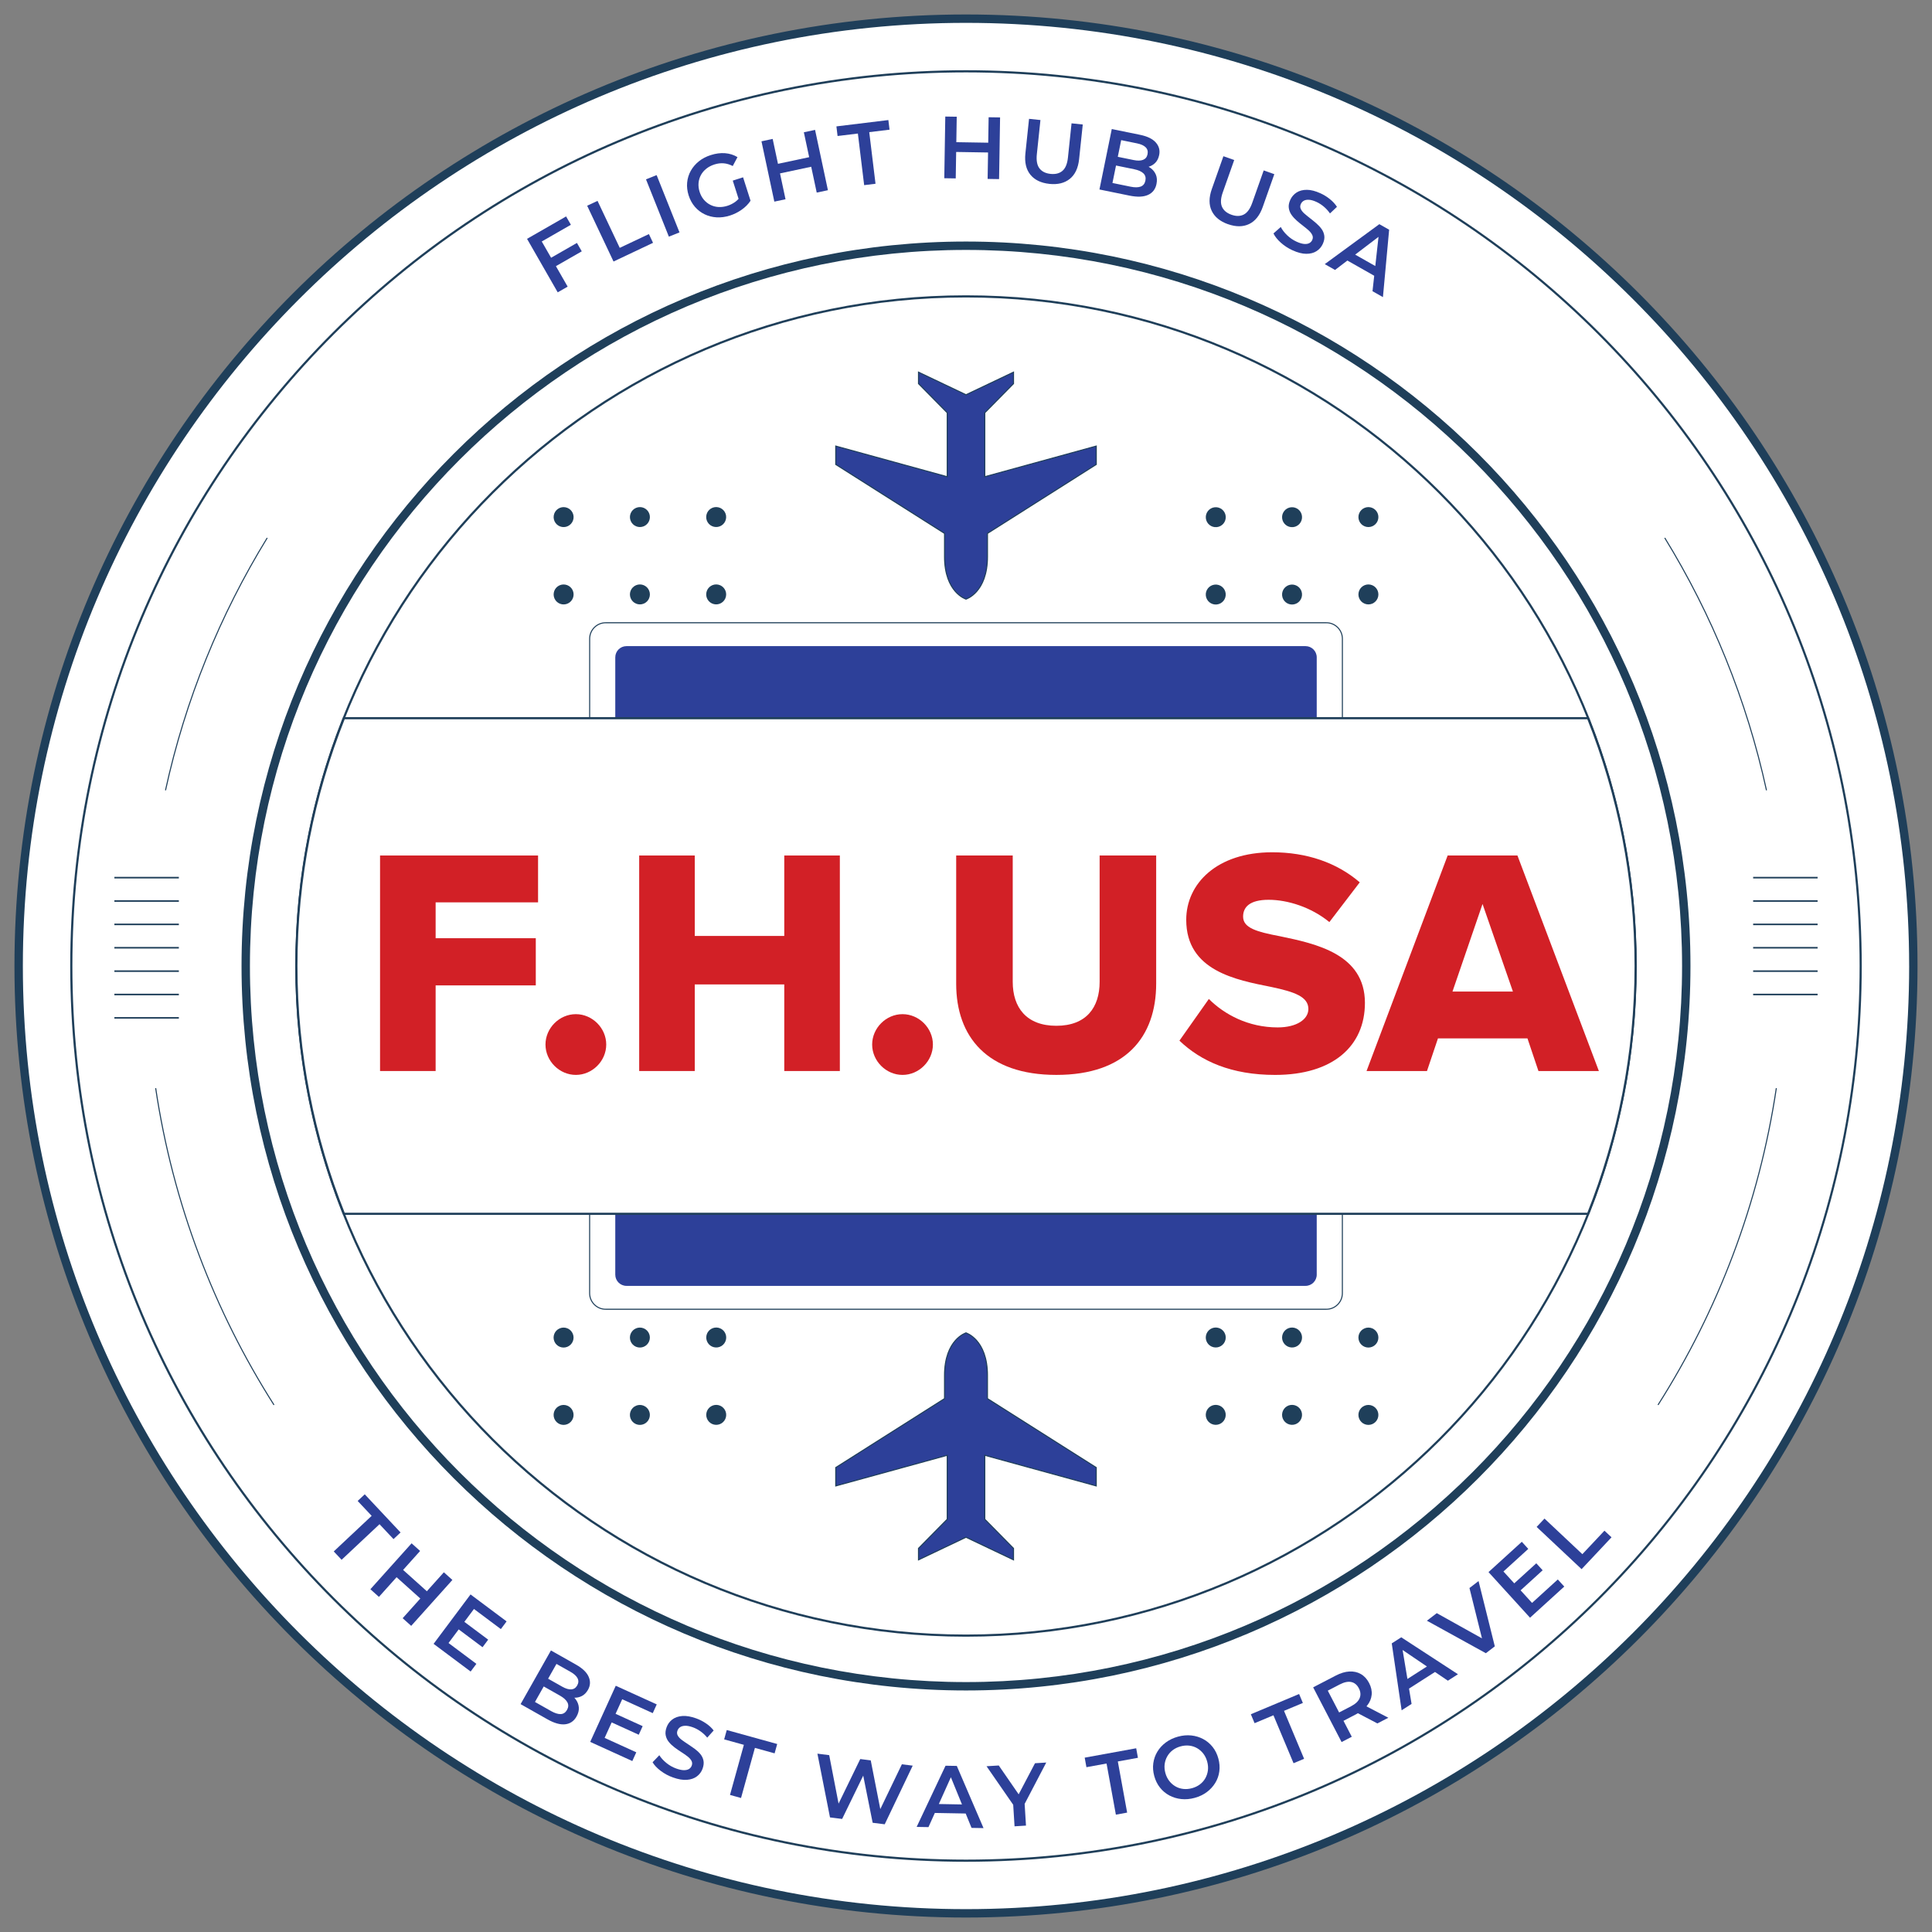 <?xml version="1.0" encoding="UTF-8"?>
<svg id="Layer_1" data-name="Layer 1" xmlns="http://www.w3.org/2000/svg" viewBox="0 0 1080 1080">
  <rect x="0" y="0" width="1080" height="1080" fill="#808080" stroke="none"/>
  <defs>
    <style>
      .cls-1 {
        fill: #2d4099;
      }

      .cls-1, .cls-2, .cls-3, .cls-4 {
        stroke-width: 0px;
      }

      .cls-2 {
        fill: #1f3f5a;
      }

      .cls-3 {
        fill: #d22026;
      }

      .cls-4 {
        fill: #fff;
      }
    </style>
  </defs>
  <circle class="cls-4" cx="540" cy="540" r="529.57" transform="translate(-223.68 540) rotate(-45)"/>
  <path class="cls-2" d="m1069.57,540h-2.34c0,145.6-59.01,277.39-154.42,372.8-95.42,95.41-227.21,154.42-372.8,154.42-145.6,0-277.39-59.01-372.8-154.42C71.79,817.39,12.78,685.6,12.78,540c0-145.6,59.01-277.39,154.42-372.8C262.61,71.79,394.4,12.78,540,12.78c145.6,0,277.39,59.01,372.8,154.42,95.41,95.42,154.42,227.21,154.42,372.8h2.34s2.34,0,2.34,0c0-293.77-238.14-531.91-531.91-531.91-293.77,0-531.91,238.14-531.91,531.91,0,293.77,238.14,531.91,531.91,531.91,293.77,0,531.91-238.14,531.91-531.91h-2.34Z"/>
  <circle class="cls-4" cx="540" cy="540" r="500.13"/>
  <path class="cls-2" d="m1040.13,540h-.6c0,137.94-55.91,262.82-146.31,353.22-90.4,90.4-215.28,146.31-353.22,146.31-137.94,0-262.82-55.91-353.22-146.31-90.4-90.4-146.31-215.28-146.31-353.22,0-137.94,55.91-262.82,146.31-353.22,90.4-90.4,215.28-146.31,353.22-146.31,137.94,0,262.82,55.91,353.22,146.31,90.4,90.4,146.31,215.28,146.31,353.22h1.2c0-276.55-224.19-500.73-500.74-500.74-276.55,0-500.73,224.19-500.73,500.74,0,276.55,224.19,500.73,500.73,500.74,276.55,0,500.73-224.19,500.74-500.74h-.6Z"/>
  <path class="cls-2" d="m930.37,300.84c26.31,42.85,45.76,90.36,56.82,141.01l.57-.13c-11.08-50.71-30.55-98.29-56.9-141.19l-.5.31h0Z"/>
  <path class="cls-2" d="m992.69,608.24c-9.62,64.35-32.63,124.31-66.1,176.98l.49.31c33.52-52.73,56.56-112.78,66.19-177.21l-.58-.09h0Z"/>
  <path class="cls-2" d="m149.13,300.53c-26.34,42.9-45.82,90.48-56.9,141.19l.57.13c11.07-50.65,30.52-98.16,56.82-141.01l-.5-.31h0Z"/>
  <path class="cls-2" d="m86.73,608.33c9.63,64.43,32.67,124.47,66.19,177.2l.49-.31c-33.48-52.66-56.49-112.63-66.1-176.98l-.58.09h0Z"/>
  <polygon class="cls-1" points="186.57 867.26 207.76 847.37 199.94 839.04 203.89 835.33 223.92 856.66 219.97 860.37 212.15 852.04 190.96 871.93 186.57 867.26"/>
  <path class="cls-1" d="m211.82,892.67l-4.77-4.28,23.03-25.67,4.77,4.28-23.03,25.67Zm23.51,1.24l-14.04-12.6,3.65-4.07,14.04,12.6-3.65,4.07Zm12.79-14.99l4.77,4.28-23.03,25.67-4.77-4.28,23.03-25.67Z"/>
  <path class="cls-1" d="m250.72,918.45l15.58,11.65-3.21,4.3-20.71-15.48,20.65-27.62,20.16,15.07-3.21,4.3-15.03-11.24-14.22,19.02Zm8.45-12.13l13.73,10.26-3.16,4.22-13.73-10.26,3.16-4.22Z"/>
  <path class="cls-1" d="m291.01,952.63l16.97-30.02,14.06,7.95c3.6,2.04,5.95,4.3,7.03,6.78,1.09,2.48.96,4.91-.38,7.28-.91,1.6-2.05,2.76-3.43,3.47-1.38.71-2.87,1.02-4.46.93-1.59-.09-3.12-.54-4.57-1.37l1.64-1.11c1.69.95,3.03,2.12,4.02,3.49,1,1.37,1.56,2.87,1.68,4.49.12,1.62-.31,3.3-1.29,5.04-1.45,2.57-3.57,4.02-6.35,4.33-2.78.31-6.12-.63-10-2.83l-14.92-8.44Zm8.05-1.22l9,5.09c2.09,1.18,3.88,1.74,5.38,1.69,1.5-.06,2.68-.84,3.54-2.36.84-1.49.9-2.9.18-4.23-.72-1.33-2.12-2.59-4.21-3.77l-9.43-5.33,2.45-4.33,8.32,4.7c1.94,1.1,3.63,1.6,5.06,1.51,1.43-.1,2.53-.83,3.31-2.2.79-1.4.86-2.74.2-4.02-.66-1.28-1.96-2.46-3.9-3.56l-7.89-4.46-12.02,21.27Z"/>
  <path class="cls-1" d="m337.98,971.49l17.71,8.06-2.22,4.89-23.54-10.71,14.28-31.38,22.91,10.42-2.22,4.89-17.08-7.77-9.83,21.61Zm5.67-13.66l15.6,7.1-2.18,4.8-15.6-7.1,2.18-4.8Z"/>
  <path class="cls-1" d="m376.18,993.61c-2.53-.91-4.83-2.15-6.88-3.71-2.05-1.56-3.56-3.16-4.5-4.79l3.77-3.93c.93,1.49,2.23,2.92,3.9,4.29,1.67,1.37,3.51,2.42,5.52,3.14,1.7.61,3.14.92,4.32.93,1.18,0,2.14-.22,2.86-.67.72-.45,1.23-1.08,1.52-1.89.36-.99.29-1.91-.2-2.77-.49-.86-1.24-1.67-2.24-2.43-1-.76-2.13-1.55-3.39-2.35-1.26-.8-2.51-1.66-3.73-2.58-1.22-.91-2.28-1.9-3.17-2.98-.89-1.07-1.49-2.29-1.8-3.66-.31-1.37-.15-2.92.47-4.65.64-1.76,1.69-3.21,3.16-4.33,1.47-1.13,3.33-1.78,5.58-1.97,2.25-.18,4.86.26,7.82,1.33,1.95.7,3.79,1.65,5.52,2.83,1.74,1.18,3.15,2.5,4.23,3.94l-3.59,3.99c-1.14-1.39-2.41-2.57-3.8-3.54-1.39-.98-2.8-1.72-4.22-2.23-1.67-.6-3.09-.89-4.27-.86-1.18.03-2.13.28-2.84.76-.71.48-1.22,1.13-1.52,1.97-.36.99-.3,1.91.18,2.76.48.85,1.22,1.65,2.22,2.4,1,.75,2.14,1.53,3.42,2.36,1.27.83,2.52,1.69,3.75,2.58,1.23.9,2.29,1.87,3.18,2.93s1.49,2.26,1.78,3.63c.29,1.36.13,2.89-.48,4.59-.62,1.73-1.67,3.16-3.14,4.28-1.47,1.13-3.34,1.78-5.6,1.96-2.26.18-4.88-.27-7.84-1.34Z"/>
  <polygon class="cls-1" points="408.07 1003.38 415.83 975.37 404.81 972.32 406.26 967.1 434.46 974.91 433.01 980.13 422 977.08 414.24 1005.09 408.07 1003.38"/>
  <polygon class="cls-1" points="463.97 1015.94 456.94 980.31 463.53 981.14 469.76 1013.35 466.48 1012.93 480.88 983.32 486.75 984.06 493.07 1016.28 489.89 1015.88 504.15 986.25 510.21 987.01 494.56 1019.79 487.82 1018.94 482 989.86 483.76 990.09 470.76 1016.8 463.97 1015.94"/>
  <path class="cls-1" d="m512.42,1021.24l16.14-34.19,6.3.11,14.94,34.76-6.7-.12-12.78-31.32,2.56.05-13.86,30.84-6.6-.12Zm7.29-7.85l1.82-4.99,18.62.34,1.63,5.06-22.06-.4Z"/>
  <polygon class="cls-1" points="567.14 1020.92 566.29 1007.3 567.96 1011.15 551.48 987.34 558.32 986.92 571.55 1006.09 567.71 1006.33 578.57 985.66 584.86 985.27 571.45 1010.93 572.69 1006.9 573.53 1020.52 567.14 1020.92"/>
  <polygon class="cls-1" points="623.78 1014.41 618.57 985.82 607.32 987.87 606.35 982.54 635.14 977.29 636.11 982.62 624.87 984.67 630.08 1013.26 623.78 1014.41"/>
  <path class="cls-1" d="m667.88,1005.01c-2.6.71-5.11.94-7.52.68-2.42-.26-4.65-.93-6.68-2.02-2.04-1.09-3.78-2.55-5.24-4.39-1.46-1.83-2.52-3.98-3.2-6.45-.68-2.47-.86-4.86-.54-7.18s1.07-4.47,2.27-6.45c1.19-1.98,2.77-3.7,4.72-5.15,1.95-1.45,4.21-2.53,6.77-3.24,2.6-.71,5.1-.94,7.5-.68,2.4.26,4.62.94,6.66,2.03,2.04,1.09,3.78,2.56,5.24,4.39,1.46,1.83,2.52,3.98,3.2,6.45.68,2.47.86,4.87.55,7.21-.31,2.33-1.07,4.48-2.27,6.44-1.2,1.96-2.76,3.67-4.7,5.12-1.93,1.45-4.18,2.53-6.75,3.23Zm-1.53-5.4c1.68-.46,3.15-1.17,4.42-2.13,1.27-.96,2.28-2.11,3.03-3.46.75-1.35,1.23-2.81,1.43-4.38.2-1.57.06-3.21-.41-4.92-.47-1.71-1.19-3.19-2.16-4.44-.97-1.25-2.13-2.26-3.46-3.03-1.34-.77-2.8-1.25-4.38-1.43-1.58-.18-3.21-.04-4.89.42-1.68.46-3.14,1.17-4.4,2.13-1.25.96-2.26,2.11-3.03,3.46s-1.25,2.81-1.45,4.38c-.2,1.57-.06,3.21.4,4.92.46,1.68,1.18,3.15,2.16,4.41.98,1.27,2.13,2.28,3.47,3.06,1.34.78,2.79,1.25,4.38,1.43,1.58.18,3.21.04,4.89-.42Z"/>
  <polygon class="cls-1" points="723.1 985.65 711.86 958.85 701.32 963.27 699.23 958.27 726.21 946.96 728.31 951.96 717.77 956.37 729 983.18 723.1 985.65"/>
  <path class="cls-1" d="m749.96,973.82l-15.9-30.59,12.59-6.54c2.71-1.41,5.26-2.18,7.65-2.31,2.39-.13,4.54.34,6.43,1.43,1.9,1.09,3.43,2.75,4.6,4.99,1.17,2.24,1.65,4.45,1.44,6.61-.21,2.16-1.06,4.18-2.55,6.04-1.49,1.87-3.59,3.5-6.3,4.91l-9.44,4.91,1.2-3.9,5.97,11.49-5.68,2.95Zm.03-13.84l-3.94-1.39,9.18-4.77c2.5-1.3,4.11-2.82,4.82-4.56.71-1.74.56-3.57-.44-5.49-1.01-1.95-2.43-3.12-4.24-3.51-1.81-.39-3.97.07-6.48,1.37l-9.18,4.77,1.08-4.11,9.2,17.7Zm19.99,3.43l-13.51-7.08,6.07-3.16,13.55,7.06-6.12,3.18Z"/>
  <path class="cls-1" d="m783.52,956.07l-5.52-37.41,5.31-3.4,31.7,20.65-5.64,3.61-28-18.99,2.16-1.38,5.55,33.35-5.56,3.56Zm1.71-10.57l-1.26-5.16,15.68-10.04,4.16,3.3-18.59,11.89Z"/>
  <polygon class="cls-1" points="830.61 924.16 797.65 905.99 803.16 901.76 832.82 918.3 829.65 920.73 821.44 887.72 826.52 883.82 835.61 920.32 830.61 924.16"/>
  <path class="cls-1" d="m856.43,896.03l14.39-13.1,3.61,3.97-19.13,17.41-23.21-25.5,18.62-16.94,3.61,3.97-13.88,12.63,15.98,17.56Zm-10.31-10.6l12.68-11.54,3.55,3.9-12.68,11.54-3.55-3.9Z"/>
  <polygon class="cls-1" points="884.12 877.17 858.99 853.56 863.38 848.89 884.55 868.79 896.9 855.66 900.85 859.37 884.12 877.17"/>
  <path class="cls-1" d="m317.33,160.23l-5.56,3.19-17.15-29.91,21.84-12.52,2.67,4.66-16.28,9.34,14.48,25.25Zm-9.73-15.88l14.91-8.55,2.7,4.7-14.91,8.55-2.7-4.7Z"/>
  <polygon class="cls-1" points="342.97 146.19 328.23 115.01 334.02 112.28 346.44 138.55 362.74 130.85 365.05 135.74 342.97 146.19"/>
  <rect class="cls-1" x="367.28" y="97.83" width="6.4" height="34.48" transform="translate(-16.26 145.56) rotate(-21.76)"/>
  <path class="cls-1" d="m408.04,120.49c-2.57.82-5.05,1.15-7.46,1.01-2.41-.15-4.65-.72-6.73-1.73-2.08-1.01-3.89-2.41-5.42-4.19-1.53-1.79-2.69-3.9-3.47-6.34-.78-2.44-1.06-4.83-.84-7.18.22-2.34.89-4.53,2.02-6.56,1.13-2.03,2.64-3.8,4.53-5.32,1.89-1.52,4.12-2.68,6.69-3.5,2.78-.89,5.44-1.23,7.97-1.04,2.53.2,4.83.92,6.93,2.19l-2.65,4.98c-1.69-.87-3.38-1.38-5.06-1.52-1.68-.14-3.41.08-5.2.65-1.72.55-3.23,1.34-4.52,2.37-1.29,1.03-2.31,2.23-3.04,3.6-.73,1.37-1.17,2.85-1.3,4.45-.13,1.59.07,3.23.61,4.92.53,1.66,1.31,3.1,2.33,4.32,1.03,1.22,2.24,2.19,3.64,2.9,1.4.71,2.91,1.12,4.52,1.22s3.3-.12,5.06-.68c1.63-.52,3.12-1.28,4.47-2.28,1.35-1,2.52-2.33,3.51-3.99l4.92,3.45c-1.28,1.93-2.95,3.6-4.99,5.03-2.04,1.43-4.22,2.51-6.54,3.25Zm5.5-7.23l-3.92-12.3,5.77-1.84,4.17,13.09-6.03,1.04Z"/>
  <path class="cls-1" d="m439.12,111.38l-6.26,1.33-7.19-33.72,6.26-1.33,7.18,33.72Zm14.84-18.27l-18.45,3.93-1.14-5.35,18.45-3.93,1.14,5.35Zm-4.59-19.17l6.26-1.33,7.18,33.72-6.26,1.33-7.19-33.72Z"/>
  <polygon class="cls-1" points="483.07 103.5 479.56 74.65 468.21 76.03 467.56 70.65 496.6 67.11 497.26 72.49 485.91 73.87 489.42 102.72 483.07 103.5"/>
  <path class="cls-1" d="m534.26,99.73l-6.4-.1.56-34.48,6.4.1-.56,34.48Zm18.56-14.48l-18.86-.31.09-5.47,18.86.31-.09,5.47Zm-.17-19.71l6.4.1-.56,34.48-6.4-.1.56-34.48Z"/>
  <path class="cls-1" d="m586.62,102.79c-4.7-.5-8.25-2.21-10.63-5.13-2.38-2.93-3.31-6.89-2.79-11.88l2.04-19.35,6.37.67-2.01,19.1c-.37,3.53.12,6.17,1.47,7.93s3.41,2.79,6.19,3.08c2.77.29,5-.28,6.67-1.72,1.67-1.44,2.69-3.93,3.06-7.45l2.01-19.1,6.27.66-2.04,19.35c-.53,5-2.26,8.68-5.2,11.04-2.94,2.36-6.75,3.3-11.42,2.81Z"/>
  <path class="cls-1" d="m614.6,105.93l6.89-33.79,15.83,3.23c4.05.83,6.98,2.25,8.78,4.28s2.43,4.37,1.88,7.04c-.37,1.8-1.1,3.25-2.19,4.35-1.1,1.1-2.41,1.85-3.96,2.26-1.54.41-3.13.44-4.77.11l1.22-1.56c1.9.39,3.53,1.08,4.9,2.08,1.37,1,2.36,2.25,2.98,3.75.62,1.5.72,3.23.32,5.19-.59,2.9-2.16,4.92-4.71,6.08-2.55,1.16-6.01,1.29-10.39.4l-16.8-3.43Zm7.28-3.64l10.13,2.07c2.35.48,4.23.46,5.64-.06s2.29-1.63,2.64-3.33c.34-1.67-.04-3.03-1.13-4.08-1.09-1.04-2.82-1.81-5.16-2.29l-10.62-2.17.99-4.87,9.36,1.91c2.19.45,3.95.4,5.28-.13,1.33-.53,2.16-1.57,2.47-3.12.32-1.58-.03-2.87-1.04-3.88-1.02-1.01-2.62-1.74-4.81-2.19l-8.88-1.81-4.88,23.94Z"/>
  <path class="cls-1" d="m686.5,125.35c-4.46-1.58-7.51-4.06-9.14-7.46s-1.62-7.47.05-12.21l6.48-18.35,6.04,2.13-6.4,18.11c-1.18,3.34-1.32,6.03-.42,8.05.9,2.03,2.67,3.5,5.3,4.43,2.63.93,4.93.89,6.89-.13,1.96-1.01,3.53-3.19,4.71-6.54l6.4-18.11,5.94,2.1-6.48,18.35c-1.67,4.74-4.22,7.91-7.62,9.53s-7.33,1.64-11.76.08Z"/>
  <path class="cls-1" d="m722.52,139.91c-2.45-1.12-4.63-2.54-6.55-4.27-1.92-1.73-3.28-3.44-4.09-5.15l4.08-3.6c.8,1.56,1.98,3.09,3.53,4.59s3.3,2.7,5.24,3.59c1.64.75,3.05,1.18,4.23,1.29s2.15-.04,2.91-.43c.76-.39,1.31-.98,1.67-1.75.44-.96.45-1.88.03-2.78-.42-.9-1.1-1.77-2.03-2.61-.93-.84-2-1.72-3.19-2.62-1.19-.91-2.36-1.87-3.51-2.88-1.14-1.01-2.12-2.09-2.91-3.23-.8-1.14-1.29-2.41-1.49-3.8-.2-1.39.09-2.92.85-4.59.78-1.7,1.95-3.05,3.51-4.06,1.56-1,3.47-1.5,5.72-1.5,2.26,0,4.82.66,7.68,1.97,1.88.86,3.64,1.95,5.27,3.28,1.63,1.32,2.93,2.75,3.9,4.27l-3.91,3.68c-1.02-1.48-2.19-2.76-3.5-3.85-1.31-1.09-2.65-1.94-4.02-2.57-1.61-.74-3.01-1.14-4.19-1.21-1.18-.07-2.14.1-2.89.52-.75.41-1.31,1.03-1.68,1.83-.44.96-.45,1.88-.05,2.77s1.08,1.75,2.02,2.58c.94.83,2.01,1.7,3.21,2.63,1.2.93,2.38,1.89,3.53,2.89s2.13,2.06,2.93,3.18c.8,1.13,1.29,2.38,1.48,3.76.18,1.38-.11,2.9-.86,4.54-.76,1.67-1.93,3.01-3.49,4.01-1.56,1-3.47,1.5-5.74,1.49-2.27,0-4.84-.67-7.71-1.98Z"/>
  <path class="cls-1" d="m740.55,147.65l30.51-22.34,5.48,3.11-3.47,37.67-5.83-3.3,3.72-33.62,2.23,1.26-26.9,20.48-5.74-3.26Zm10.15-3.42l3.98-3.52,16.2,9.19-.98,5.22-19.19-10.89Z"/>
  <circle class="cls-4" cx="540" cy="540" r="402.63"/>
  <path class="cls-2" d="m942.63,540h-2.34c0,110.54-44.8,210.6-117.24,283.05-72.45,72.44-172.5,117.24-283.05,117.24-110.54,0-210.6-44.8-283.05-117.24-72.44-72.45-117.24-172.5-117.24-283.05,0-110.54,44.8-210.6,117.24-283.05,72.45-72.44,172.5-117.24,283.05-117.24,110.54,0,210.6,44.8,283.05,117.24,72.44,72.45,117.24,172.5,117.24,283.05h4.69c0-223.66-181.31-404.98-404.98-404.98-223.66,0-404.98,181.31-404.98,404.98,0,223.67,181.31,404.98,404.98,404.98,223.66,0,404.98-181.31,404.98-404.98h-2.34Z"/>
  <path class="cls-1" d="m612.81,830.65v-10.28l-60.82-38.55v-12.96c0-20.13-11.99-23.77-11.99-23.77,0,0-11.99,3.64-11.99,23.77v12.96l-60.82,38.55v10.28l62.32-17.13v35.74l-16.06,16.28v6.42l26.56-12.64,26.56,12.64v-6.42l-16.06-16.28v-35.74l62.32,17.13Z"/>
  <path class="cls-2" d="m612.81,830.65h.29v-10.44l-60.82-38.55v-12.8c0-10.12-3.02-16.15-6.07-19.63-3.05-3.48-6.1-4.41-6.13-4.42l-.09-.03-.08.03s-3.09.94-6.13,4.42c-3.05,3.48-6.07,9.51-6.07,19.63v12.8l-60.82,38.55v10.82l62.32-17.13v35.24l-16.06,16.28v7.01l26.85-12.77,26.85,12.77v-7.01l-16.06-16.28v-35.24l62.32,17.13v-.38h-.29l.08-.28-62.69-17.23v36.25l16.06,16.28v5.84l-26.26-12.5-26.26,12.5v-5.84l16.06-16.28v-36.25l-62.32,17.13v-9.73l60.82-38.55v-13.12c0-10.01,2.97-15.87,5.92-19.24,1.48-1.69,2.95-2.75,4.05-3.39.55-.32,1.01-.54,1.33-.67.16-.07.28-.11.37-.14l.12-.04-.09-.28-.09.28.12.04c.62.22,3.54,1.41,6.29,4.87,2.76,3.46,5.37,9.2,5.37,18.58v13.12l60.82,38.55v10.12h.29l.08-.28-.08.28Z"/>
  <path class="cls-1" d="m612.81,249.35v10.28l-60.82,38.55v12.96c0,20.13-11.99,23.77-11.99,23.77,0,0-11.99-3.64-11.99-23.77v-12.96l-60.82-38.55v-10.28l62.32,17.13v-35.74l-16.06-16.28v-6.42l26.56,12.64,26.56-12.64v6.42l-16.06,16.28v35.74l62.32-17.13Z"/>
  <path class="cls-2" d="m612.81,249.35h-.29v10.12l-60.82,38.55v13.12c0,10.01-2.97,15.87-5.92,19.24-1.48,1.69-2.95,2.75-4.05,3.39-.55.32-1.01.54-1.33.67-.16.07-.28.11-.37.14l-.12.04.09.28.09-.28-.12-.04c-.62-.22-3.54-1.41-6.29-4.87-2.76-3.46-5.37-9.2-5.37-18.58v-13.12l-60.82-38.55v-9.73l62.32,17.13v-36.25l-16.06-16.28v-5.84l26.26,12.5,26.26-12.5v5.84l-16.06,16.28v36.25l62.69-17.23-.08-.28h-.29.29l-.08-.28-61.95,17.03v-35.24l16.06-16.28v-7.01l-26.85,12.77-26.85-12.77v7.01l16.06,16.28v35.24l-62.32-17.13v10.82l60.82,38.55v12.8c0,10.12,3.02,16.15,6.07,19.63,3.05,3.48,6.1,4.41,6.13,4.42l.09.03.09-.03s3.09-.94,6.13-4.42c3.05-3.48,6.07-9.51,6.07-19.63v-12.8l60.82-38.55v-10.82l-.37.1.08.28Z"/>
  <path class="cls-2" d="m914.32,540h-.6c0,103.2-41.83,196.63-109.46,264.26-67.63,67.63-161.06,109.46-264.26,109.46-103.2,0-196.63-41.83-264.26-109.46-67.63-67.63-109.46-161.06-109.46-264.26,0-103.2,41.83-196.63,109.46-264.26,67.63-67.63,161.06-109.46,264.26-109.46,103.2,0,196.63,41.83,264.26,109.46,67.63,67.63,109.46,161.06,109.46,264.26h.6s.6,0,.6,0c0-207.07-167.86-374.93-374.93-374.93-207.07,0-374.93,167.86-374.93,374.93,0,207.07,167.86,374.93,374.93,374.93,207.07,0,374.93-167.86,374.93-374.93h-.6Z"/>
  <path class="cls-2" d="m750.39,434.61v-.29h-420.48v-77.24c0-2.39.97-4.56,2.54-6.13,1.57-1.57,3.73-2.54,6.13-2.54h402.86c2.39,0,4.56.97,6.13,2.54,1.57,1.57,2.54,3.73,2.54,6.13v77.53h.29v-.29.29h.29v-77.53c0-5.11-4.14-9.25-9.25-9.25h-402.86c-5.11,0-9.25,4.14-9.25,9.25v77.82h421.36v-.29h-.29Z"/>
  <path class="cls-2" d="m750.39,645.39v-.29h-421.07v77.82c0,5.11,4.14,9.25,9.25,9.25h402.86c5.11,0,9.25-4.14,9.25-9.25v-77.82h-.29v.29h-.29v77.53c0,2.39-.97,4.56-2.54,6.13-1.57,1.57-3.73,2.54-6.13,2.54h-402.86c-2.39,0-4.56-.97-6.13-2.54-1.57-1.57-2.54-3.73-2.54-6.13v-77.24h420.48s0-.29,0-.29h-.29.29Z"/>
  <path class="cls-1" d="m736.06,441.79h-392.12v-74.33c0-3.46,2.81-6.27,6.27-6.27h379.58c3.46,0,6.27,2.81,6.27,6.27v74.33Z"/>
  <path class="cls-1" d="m736.06,638.21h-392.12v74.33c0,3.46,2.81,6.27,6.27,6.27h379.58c3.46,0,6.27-2.81,6.27-6.27v-74.33Z"/>
  <path class="cls-4" d="m165.68,540c0,48.95,9.49,95.66,26.58,138.51h695.49c17.09-42.86,26.58-89.56,26.58-138.51s-9.49-95.66-26.58-138.51H192.26c-17.09,42.86-26.58,89.56-26.58,138.51Z"/>
  <path class="cls-2" d="m165.68,540h-.6c0,49.03,9.51,95.81,26.62,138.74l.15.38h696.3l.15-.38c17.11-42.92,26.62-89.71,26.62-138.74,0-49.03-9.51-95.81-26.62-138.74l-.15-.38H191.85l-.15.38c-17.11,42.92-26.62,89.71-26.62,138.74h1.2c0-48.87,9.48-95.5,26.54-138.29l-.56-.22v.6h695.49v-.6l-.56.22c17.06,42.79,26.54,89.42,26.54,138.29,0,48.87-9.48,95.5-26.54,138.29l.56.22v-.6H192.26v.6l.56-.22c-17.06-42.79-26.54-89.42-26.54-138.29h-.6Z"/>
  <polygon class="cls-3" points="212.45 598.71 212.45 478.23 300.78 478.23 300.78 504.42 243.52 504.42 243.52 524.47 299.51 524.47 299.51 550.84 243.52 550.84 243.52 598.71 212.45 598.71"/>
  <path class="cls-3" d="m321.91,566.92c9.21,0,16.98,7.77,16.98,16.98s-7.77,16.98-16.98,16.98-16.98-7.77-16.98-16.98,7.77-16.98,16.98-16.98Z"/>
  <polygon class="cls-3" points="438.41 598.71 438.41 550.3 388.38 550.3 388.38 598.71 357.31 598.71 357.31 478.23 388.38 478.23 388.38 523.2 438.41 523.2 438.41 478.23 469.48 478.23 469.48 598.71 438.41 598.71"/>
  <path class="cls-3" d="m504.52,566.92c9.21,0,16.98,7.77,16.98,16.98s-7.77,16.98-16.98,16.98-16.98-7.77-16.98-16.98,7.77-16.98,16.98-16.98Z"/>
  <path class="cls-3" d="m534.51,478.23h31.61v70.62c0,14.27,7.59,24.57,24.38,24.57s24.2-10.3,24.2-24.57v-70.62h31.61v71.53c0,29.98-17.16,51.12-55.81,51.12s-55.99-21.31-55.99-50.94v-71.71Z"/>
  <path class="cls-3" d="m675.76,558.43c8.67,8.67,22.04,15.9,38.47,15.9,10.66,0,17.16-4.52,17.16-10.3,0-6.86-7.77-9.57-20.59-12.28-19.87-3.97-47.69-9.03-47.69-37.57,0-20.23,17.16-37.75,48.05-37.75,19.33,0,36.13,5.78,48.95,16.8l-16.98,22.22c-10.12-8.31-23.3-12.46-33.96-12.46s-14.27,4.15-14.27,9.39c0,6.32,7.4,8.49,20.77,11.02,19.87,4.15,47.33,9.93,47.33,37.21,0,24.2-17.88,40.28-50.22,40.28-24.38,0-41.36-7.59-53.47-19.15l16.44-23.3Z"/>
  <path class="cls-3" d="m860,598.71l-6.14-18.24h-50.03l-6.14,18.24h-33.78l45.34-120.48h39.01l45.52,120.48h-33.78Zm-31.25-93.38l-16.8,48.95h33.78l-16.98-48.95Z"/>
  <circle class="cls-2" cx="315.05" cy="289.05" r="5.58" transform="translate(-20.73 553.73) rotate(-80.78)"/>
  <circle class="cls-2" cx="357.71" cy="289.05" r="5.58" transform="translate(-83.38 158.89) rotate(-22.5)"/>
  <circle class="cls-2" cx="400.36" cy="289.05" r="5.58" transform="translate(27.06 612.29) rotate(-76.72)"/>
  <circle class="cls-2" cx="315.05" cy="332.29" r="5.58" transform="translate(-63.41 590.04) rotate(-80.78)"/>
  <circle class="cls-2" cx="357.71" cy="332.29" r="5.58" transform="translate(-99.93 162.18) rotate(-22.5)"/>
  <circle class="cls-2" cx="400.36" cy="332.29" r="5.58" transform="translate(-15.02 645.6) rotate(-76.72)"/>
  <circle class="cls-2" cx="764.95" cy="289.05" r="5.58" transform="translate(205.17 885.16) rotate(-67.5)"/>
  <circle class="cls-2" cx="722.29" cy="289.05" r="5.58" transform="translate(-24.97 72.58) rotate(-5.65)"/>
  <circle class="cls-2" cx="679.64" cy="289.05" r="5.58" transform="translate(-25.17 68.38) rotate(-5.65)"/>
  <circle class="cls-2" cx="764.95" cy="332.29" r="5.58" transform="translate(165.22 911.85) rotate(-67.5)"/>
  <circle class="cls-2" cx="722.29" cy="332.29" r="5.58" transform="translate(-29.23 72.79) rotate(-5.65)"/>
  <circle class="cls-2" cx="679.64" cy="332.29" r="5.58" transform="translate(-29.44 68.59) rotate(-5.65)"/>
  <circle class="cls-2" cx="315.05" cy="790.95" r="5.58" transform="translate(-278.7 180.77) rotate(-22.5)"/>
  <circle class="cls-2" cx="357.71" cy="790.95" r="5.58" transform="translate(-509.93 818.75) rotate(-67.5)"/>
  <circle class="cls-2" cx="400.36" cy="790.95" r="5.58" transform="translate(-356.04 328.61) rotate(-31.72)"/>
  <circle class="cls-2" cx="315.05" cy="747.71" r="5.58" transform="translate(-262.16 177.48) rotate(-22.5)"/>
  <circle class="cls-2" cx="357.71" cy="747.71" r="5.58" transform="translate(-469.98 792.05) rotate(-67.5)"/>
  <circle class="cls-2" cx="400.36" cy="747.71" r="5.58" transform="translate(-333.3 322.15) rotate(-31.72)"/>
  <circle class="cls-2" cx="764.95" cy="790.95" r="5.58" transform="translate(-244.46 352.94) rotate(-22.5)"/>
  <circle class="cls-2" cx="722.29" cy="790.95" r="5.58" transform="translate(-213.45 1312.2) rotate(-76.72)"/>
  <circle class="cls-2" cx="679.64" cy="790.95" r="5.58" transform="translate(-246.31 1270.69) rotate(-76.72)"/>
  <circle class="cls-2" cx="764.95" cy="747.71" r="5.58" transform="translate(-227.91 349.65) rotate(-22.5)"/>
  <circle class="cls-2" cx="722.29" cy="747.71" r="5.58" transform="translate(-171.36 1278.9) rotate(-76.72)"/>
  <circle class="cls-2" cx="679.64" cy="747.71" r="5.58" transform="translate(-204.22 1237.38) rotate(-76.72)"/>
  <polyline class="cls-2" points="980.02 530.24 1016.05 530.24 1016.05 529.36 980.02 529.36"/>
  <polyline class="cls-2" points="980.02 517.18 1016.05 517.18 1016.05 516.3 980.02 516.3"/>
  <polyline class="cls-2" points="980.02 504.11 1016.05 504.11 1016.05 503.23 980.02 503.23"/>
  <polyline class="cls-2" points="980.02 491.05 1016.05 491.05 1016.05 490.17 980.02 490.17"/>
  <polyline class="cls-2" points="980.02 543.31 1016.05 543.31 1016.05 542.43 980.02 542.43"/>
  <polyline class="cls-2" points="980.02 556.37 1016.05 556.37 1016.05 555.49 980.02 555.49"/>
  <polyline class="cls-2" points="99.98 529.36 63.94 529.36 63.94 530.24 99.98 530.24"/>
  <polyline class="cls-2" points="99.98 516.3 63.94 516.3 63.94 517.18 99.98 517.18"/>
  <polyline class="cls-2" points="99.98 503.23 63.94 503.23 63.94 504.11 99.98 504.11"/>
  <polyline class="cls-2" points="99.98 490.17 63.94 490.17 63.94 491.05 99.98 491.05"/>
  <polyline class="cls-2" points="99.98 542.43 63.94 542.43 63.94 543.31 99.98 543.31"/>
  <polyline class="cls-2" points="99.98 555.49 63.94 555.49 63.94 556.37 99.98 556.37"/>
  <polyline class="cls-2" points="99.98 568.56 63.94 568.56 63.94 569.44 99.98 569.44"/>
</svg>